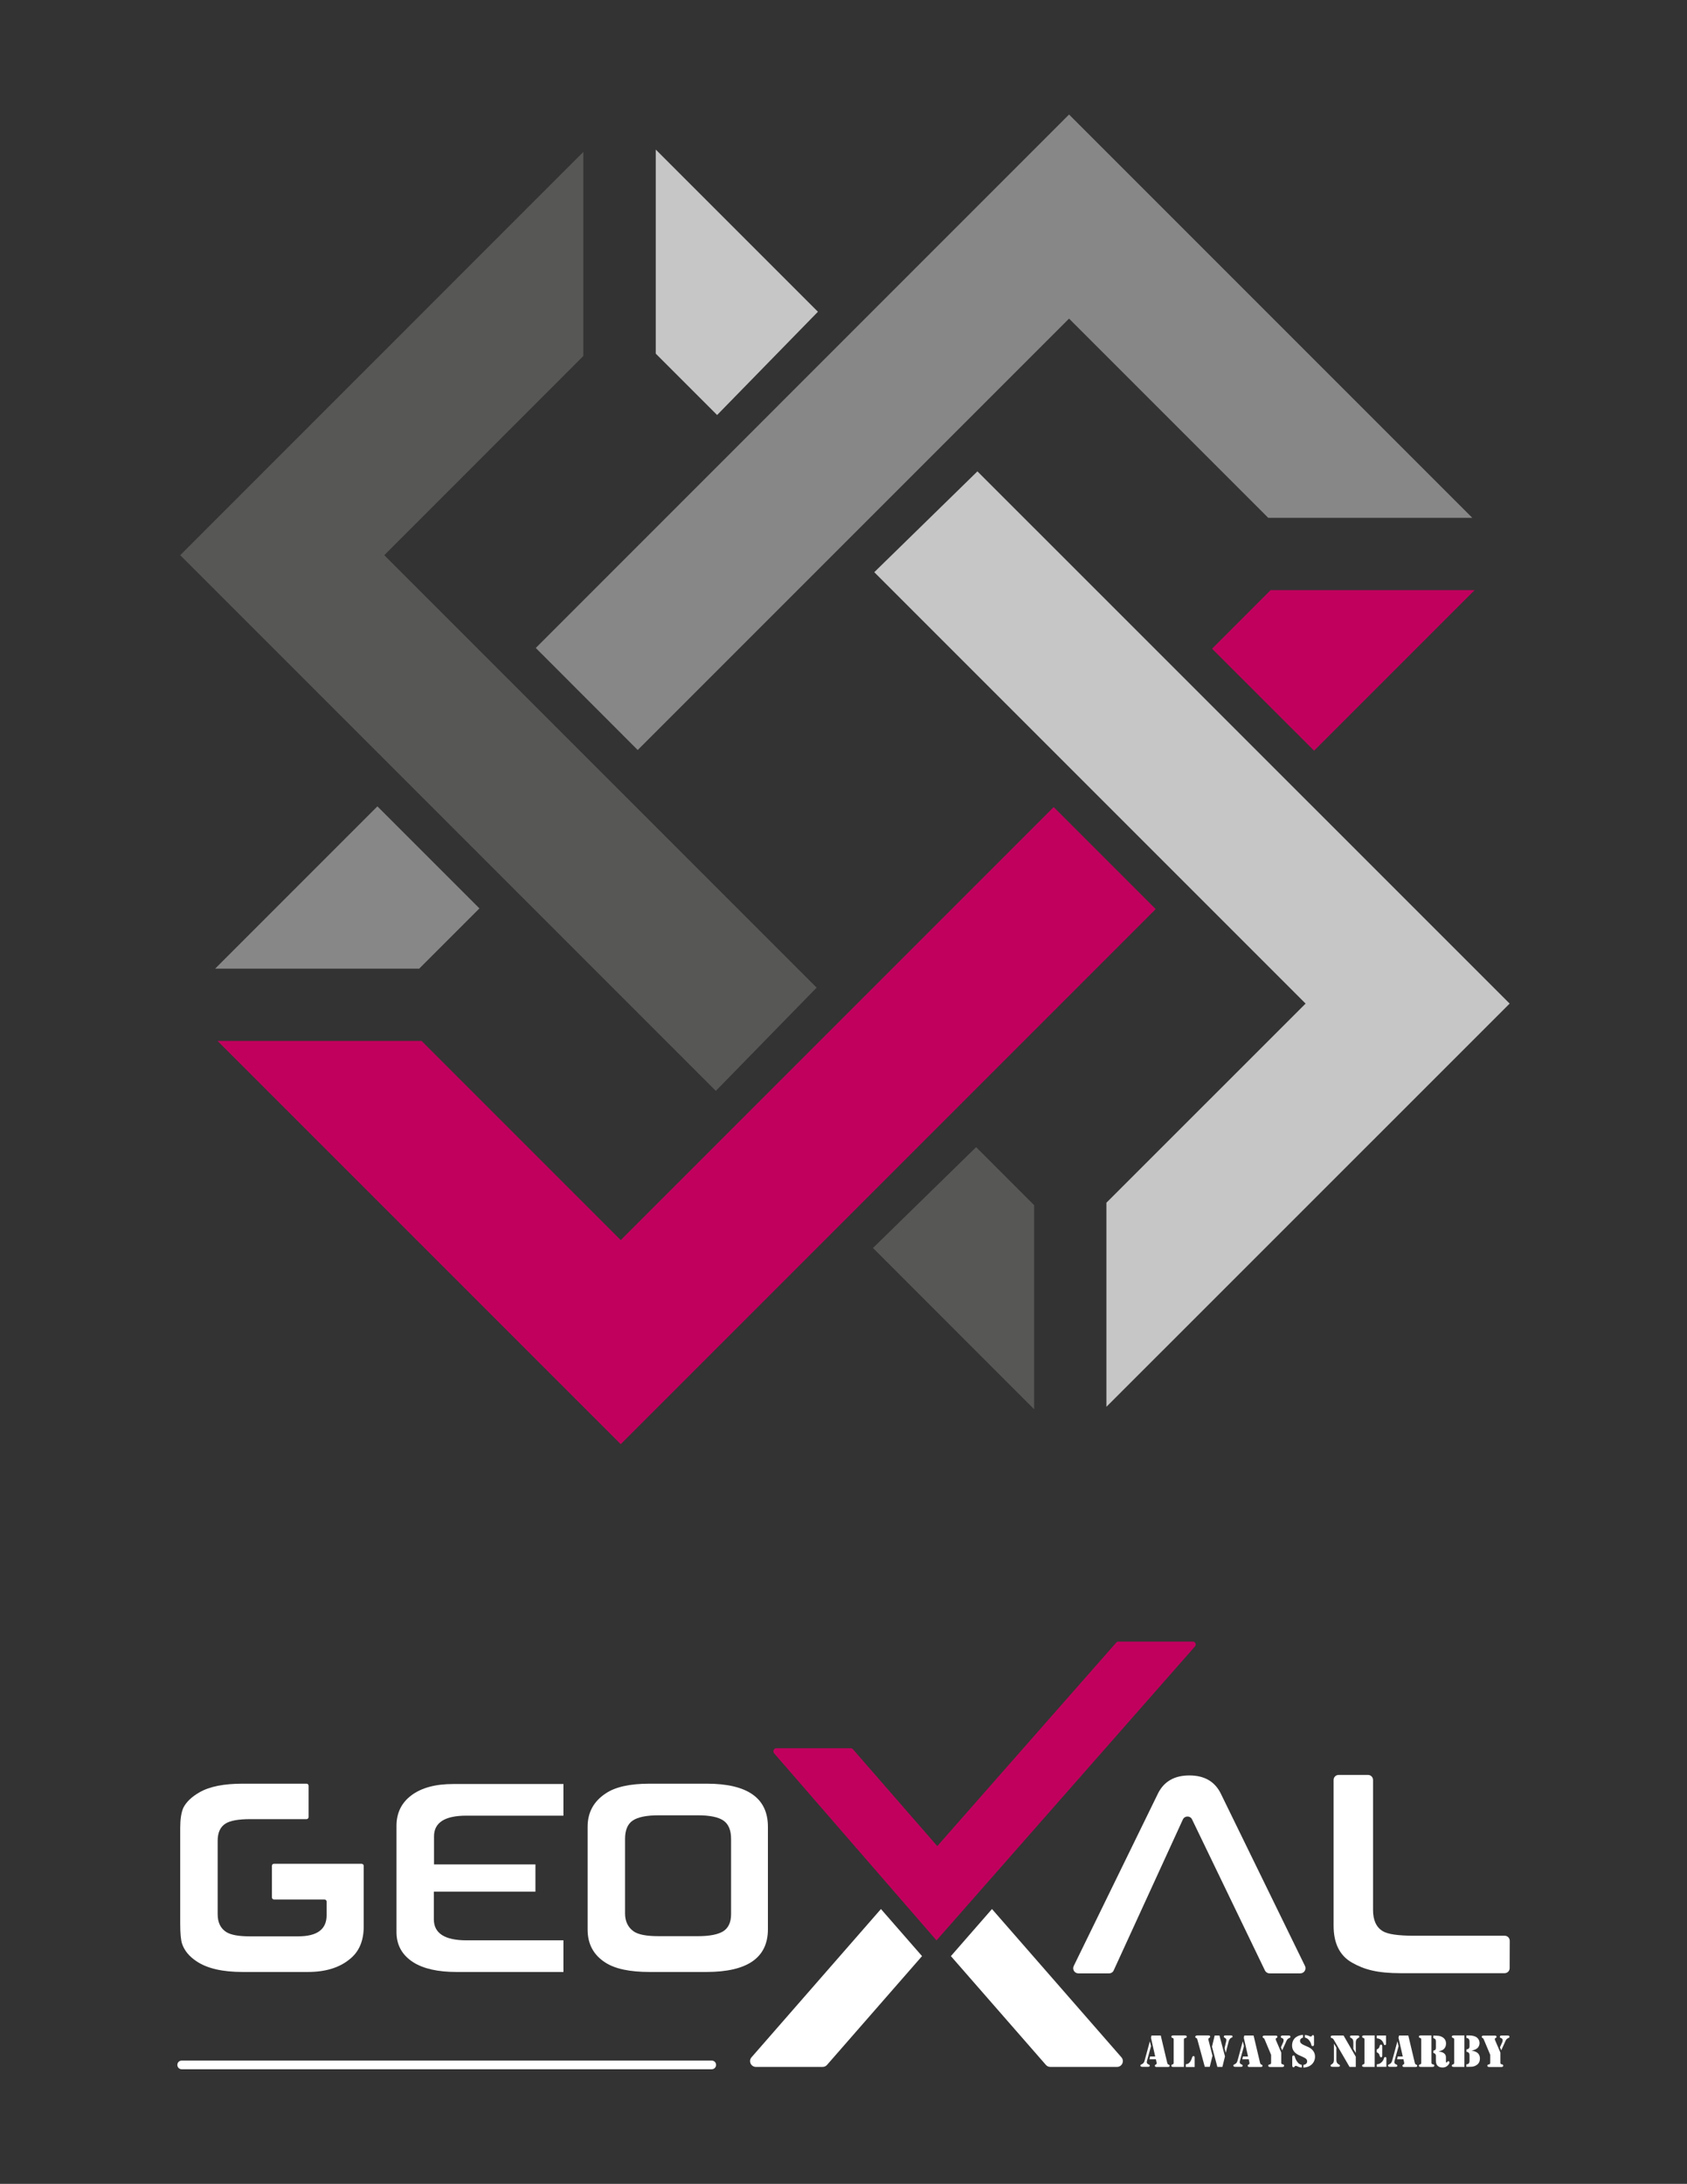 <?xml version="1.0" encoding="utf-8"?>
<!-- Generator: Adobe Illustrator 24.0.0, SVG Export Plug-In . SVG Version: 6.00 Build 0)  -->
<svg version="1.1" xmlns="http://www.w3.org/2000/svg" xmlns:xlink="http://www.w3.org/1999/xlink" x="0px" y="0px"
	 viewBox="0 0 194.62 251.9" style="enable-background:new 0 0 194.62 251.9;" xml:space="preserve">
<rect x="0" y="0" width="194.62" height="251.9" fill="#333333" stroke="none"/>
<style type="text/css">
	.st0{display:none;}
	.st1{display:inline;fill:#CBBBA0;}
	.st2{fill:#FFFFFF;}
	.st3{fill:#C1005D;}
	.st4{fill:#878787;}
	.st5{fill:#C6C6C6;}
	.st6{fill:#575756;}
</style>
<g id="Calque_2" class="st0">
	<rect class="st1" width="194.62" height="251.9"/>
</g>
<g id="Calque_1">
	<g>
		<g>
			<g>
				<g>
					<path class="st2" d="M61.75,218.19h-11.7v3.19c0,1.62,1.26,2.43,3.78,2.43H65v3.65H52.66c-2.13,0-3.79-0.37-4.97-1.11
						c-1.3-0.83-1.95-1.99-1.95-3.5v-12.23c0-1.51,0.58-2.69,1.74-3.55c1.16-0.86,2.76-1.29,4.8-1.29H65v3.65h-11.2
						c-2.49,0-3.73,0.8-3.73,2.39v3.23h11.7V218.19z"/>
				</g>
				<g>
					<path class="st2" d="M88.59,222.53c0,3.29-2.37,4.93-7.1,4.93h-6.54c-2.29,0-4-0.36-5.12-1.09c-1.36-0.87-2.04-2.14-2.04-3.8
						v-11.86c0-1.65,0.7-2.93,2.08-3.84c1.1-0.75,2.79-1.13,5.08-1.13h6.58c4.7,0,7.06,1.66,7.06,4.97V222.53z M84.34,220.79v-8.68
						c0-1.01-0.3-1.72-0.89-2.12c-0.59-0.4-1.57-0.6-2.93-0.6h-4.54c-1.39,0-2.38,0.2-2.98,0.6c-0.59,0.4-0.89,1.1-0.89,2.12v8.6
						c0,0.9,0.33,1.59,0.98,2.06c0.54,0.38,1.5,0.56,2.89,0.56h4.54c1.33,0,2.3-0.19,2.91-0.56
						C84.03,222.39,84.34,221.73,84.34,220.79z"/>
				</g>
				<g>
					<path class="st2" d="M31.37,215.21v3.65c0,0.13,0.11,0.24,0.24,0.24h5.83c0.13,0,0.24,0.11,0.24,0.24l0,1.58
						c0,1.62-1.09,2.43-3.28,2.43h-5.6c-1.25,0-2.14-0.16-2.67-0.48c-0.68-0.42-1.02-1.11-1.02-2.08v-8.46c0-0.96,0.31-1.62,0.93-2
						c0.54-0.33,1.48-0.5,2.84-0.5h6.48c0.13,0,0.24-0.11,0.24-0.24v-3.61c0-0.13-0.11-0.24-0.24-0.24H28c-2.17,0-3.84,0.33-4.99,1
						c-0.91,0.52-1.53,1.12-1.87,1.8c-0.23,0.54-0.35,1.31-0.35,2.32v11.01c0,1.11,0.07,1.9,0.22,2.35c0.27,0.78,0.82,1.45,1.65,2
						c1.22,0.83,3,1.24,5.34,1.24h7.51c2.01,0,3.61-0.48,4.8-1.45c1.1-0.85,1.65-2.12,1.65-3.8v-3.1v-3.89
						c0-0.13-0.11-0.24-0.24-0.24H31.61C31.48,214.97,31.37,215.08,31.37,215.21z"/>
				</g>
			</g>
			<g>
				<g>
					<path class="st2" d="M174.16,227.02c0,0.32-0.26,0.58-0.58,0.58h-12.01c-2.65,0-4.18-0.41-5.6-1.22
						c-1.42-0.81-2.12-2.23-2.12-4.26v-16.81c0-0.32,0.26-0.58,0.58-0.58h3.39c0.32,0,0.58,0.26,0.58,0.58v15
						c0,1.17,0.37,1.99,1.12,2.44c0.56,0.35,1.77,0.53,3.61,0.53h10.46c0.32,0,0.58,0.26,0.58,0.58L174.16,227.02z"/>
				</g>
				<g>
					<path class="st2" d="M140.82,206.85c-0.69-1.37-1.89-2.06-3.61-2.06c-1.72,0-2.92,0.69-3.61,2.06l-9.73,19.92
						c-0.19,0.39,0.09,0.85,0.53,0.85h3.55c0.23,0,0.44-0.13,0.53-0.34l7.98-17.41c0.21-0.45,0.85-0.46,1.06-0.01l8.41,17.43
						c0.1,0.2,0.3,0.33,0.53,0.33h3.56c0.43,0,0.72-0.46,0.53-0.85L140.82,206.85z"/>
				</g>
			</g>
			<g>
				<g>
					<path class="st2" d="M109.7,225.63l10.96,12.55c0.13,0.15,0.31,0.23,0.5,0.23h7.71c0.57,0,0.88-0.68,0.5-1.11l-14.93-17.1
						L109.7,225.63z"/>
				</g>
				<g>
					<path class="st2" d="M106.37,225.63l-10.96,12.55c-0.13,0.15-0.31,0.23-0.5,0.23h-7.71c-0.57,0-0.88-0.68-0.5-1.11l14.93-17.1
						L106.37,225.63z"/>
				</g>
			</g>
			<g>
				<path class="st3" d="M137.86,189.91l-29.82,33.91l-18.73-21.58c-0.2-0.23-0.04-0.59,0.27-0.59h8.55c0.1,0,0.2,0.04,0.27,0.12
					l9.73,11.17l20.65-23.48c0.06-0.07,0.16-0.11,0.25-0.11h8.6C137.9,189.36,138.05,189.7,137.86,189.91z"/>
			</g>
			<g>
				<path class="st2" d="M132.65,235.46l0.14,0.55l-0.47,1.71c-0.01,0.05-0.02,0.1-0.02,0.14c0,0.11,0.05,0.19,0.16,0.24l0.09,0.04
					c0.06,0.03,0.09,0.07,0.09,0.13c0,0.09-0.06,0.13-0.19,0.13h-0.67c-0.07,0-0.12-0.01-0.16-0.04s-0.06-0.07-0.06-0.11
					c0-0.05,0.04-0.09,0.12-0.13c0.07-0.03,0.13-0.06,0.16-0.09s0.07-0.06,0.1-0.1c0.05-0.07,0.09-0.17,0.12-0.29L132.65,235.46z
					 M132.84,234.79h1.07l0.74,3.12c0.01,0.05,0.03,0.1,0.05,0.15c0.02,0.03,0.05,0.06,0.11,0.08c0.05,0.02,0.08,0.04,0.1,0.06
					s0.03,0.05,0.03,0.08c0,0.09-0.07,0.14-0.21,0.14h-1.32c-0.05,0-0.1-0.01-0.13-0.04c-0.03-0.03-0.05-0.06-0.05-0.1
					c0-0.04,0.01-0.06,0.02-0.08c0.01-0.02,0.05-0.04,0.1-0.07c0.04-0.02,0.06-0.04,0.07-0.06c0.01-0.02,0.02-0.05,0.02-0.08
					c0-0.03,0-0.06-0.01-0.08l-0.08-0.38h-0.74l0.07-0.32h0.59l-0.49-2.16L132.84,234.79z"/>
				<path class="st2" d="M136.58,238.41h-1.18h-0.07c-0.06,0-0.11-0.01-0.15-0.04c-0.04-0.02-0.05-0.06-0.05-0.1
					c0-0.07,0.04-0.12,0.11-0.14c0.06-0.02,0.09-0.03,0.1-0.04c0.01,0,0.02-0.01,0.03-0.03c0.02-0.03,0.03-0.07,0.03-0.13v-2.66
					c0-0.06-0.01-0.11-0.03-0.14c-0.01-0.02-0.02-0.03-0.03-0.03c-0.01,0-0.04-0.02-0.1-0.04c-0.07-0.02-0.11-0.07-0.11-0.14
					c0-0.04,0.02-0.08,0.05-0.1c0.03-0.02,0.08-0.04,0.15-0.04h0.07h1.18h0.09c0.08,0,0.13,0.01,0.17,0.03
					c0.05,0.03,0.07,0.07,0.07,0.11c0,0.08-0.04,0.13-0.13,0.15c-0.07,0.02-0.11,0.03-0.12,0.03c-0.01,0.01-0.03,0.02-0.04,0.03
					c-0.03,0.03-0.04,0.08-0.04,0.15V238.41z M136.8,238.41v-0.3c0.09-0.02,0.16-0.03,0.21-0.05c0.05-0.02,0.1-0.05,0.14-0.08
					c0.07-0.06,0.14-0.14,0.2-0.24c0.06-0.1,0.11-0.22,0.15-0.34c0.03-0.1,0.05-0.16,0.08-0.19c0.02-0.03,0.06-0.05,0.11-0.05
					c0.05,0,0.08,0.02,0.11,0.06c0.01,0.02,0.02,0.06,0.02,0.12v1.08H136.8z"/>
				<path class="st2" d="M139.88,237.12l-0.32,1.28h-0.57l-0.85-3.12c-0.02-0.07-0.04-0.12-0.05-0.14s-0.04-0.04-0.09-0.06
					c-0.07-0.03-0.11-0.07-0.11-0.14c0-0.05,0.02-0.09,0.07-0.12s0.11-0.04,0.19-0.04h1.24c0.08,0,0.13,0.01,0.16,0.03
					c0.04,0.03,0.06,0.06,0.06,0.11c0,0.05-0.03,0.1-0.09,0.14c-0.05,0.03-0.08,0.05-0.1,0.08c-0.02,0.02-0.02,0.05-0.02,0.09
					c0,0.02,0,0.04,0.01,0.06L139.88,237.12z M140.13,234.79h0.55l0.64,2.41l-0.3,1.21h-0.58l-0.62-2.33L140.13,234.79z
					 M141.41,236.78l-0.14-0.54l0.19-0.79c0.02-0.06,0.02-0.11,0.02-0.14c0-0.05-0.01-0.1-0.04-0.14s-0.08-0.07-0.14-0.11
					c-0.04-0.02-0.07-0.04-0.09-0.07c-0.02-0.02-0.02-0.05-0.02-0.08c0-0.05,0.01-0.08,0.04-0.1s0.08-0.03,0.14-0.03H142
					c0.07,0,0.12,0.01,0.15,0.03c0.03,0.02,0.04,0.05,0.04,0.1c0,0.03-0.01,0.05-0.02,0.07c-0.01,0.02-0.04,0.04-0.08,0.05
					c-0.08,0.04-0.14,0.07-0.17,0.11c-0.08,0.08-0.14,0.2-0.18,0.35L141.41,236.78z"/>
				<path class="st2" d="M143.37,235.46l0.14,0.55l-0.47,1.71c-0.01,0.05-0.02,0.1-0.02,0.14c0,0.11,0.05,0.19,0.16,0.24l0.09,0.04
					c0.06,0.03,0.09,0.07,0.09,0.13c0,0.09-0.06,0.13-0.19,0.13h-0.67c-0.07,0-0.12-0.01-0.16-0.04s-0.06-0.07-0.06-0.11
					c0-0.05,0.04-0.09,0.12-0.13c0.07-0.03,0.13-0.06,0.16-0.09s0.07-0.06,0.1-0.1c0.05-0.07,0.09-0.17,0.12-0.29L143.37,235.46z
					 M143.55,234.79h1.07l0.74,3.12c0.01,0.05,0.03,0.1,0.05,0.15c0.02,0.03,0.05,0.06,0.11,0.08c0.05,0.02,0.08,0.04,0.1,0.06
					s0.03,0.05,0.03,0.08c0,0.09-0.07,0.14-0.21,0.14h-1.32c-0.05,0-0.1-0.01-0.13-0.04c-0.03-0.03-0.05-0.06-0.05-0.1
					c0-0.04,0.01-0.06,0.02-0.08c0.01-0.02,0.05-0.04,0.1-0.07c0.04-0.02,0.06-0.04,0.07-0.06c0.01-0.02,0.02-0.05,0.02-0.08
					c0-0.03,0-0.06-0.01-0.08l-0.08-0.38h-0.74l0.07-0.32h0.59l-0.49-2.16L143.55,234.79z"/>
				<path class="st2" d="M147.81,236.75v1.16c0,0.07,0.01,0.12,0.04,0.15c0.01,0.02,0.03,0.03,0.04,0.03c0.01,0,0.05,0.02,0.12,0.03
					c0.08,0.02,0.13,0.07,0.13,0.15c0,0.05-0.02,0.09-0.07,0.12c-0.03,0.02-0.08,0.03-0.16,0.03h-0.09h-1.18h-0.09
					c-0.08,0-0.14-0.01-0.17-0.03c-0.05-0.03-0.07-0.07-0.07-0.11c0-0.08,0.04-0.13,0.13-0.15c0.07-0.02,0.11-0.03,0.12-0.03
					c0.01,0,0.03-0.02,0.04-0.03c0.03-0.03,0.04-0.08,0.04-0.15v-0.9l-0.75-1.79c-0.03-0.07-0.07-0.12-0.12-0.15
					c-0.05-0.03-0.08-0.05-0.09-0.07c-0.01-0.02-0.02-0.04-0.02-0.07c0-0.09,0.07-0.14,0.2-0.14h1.3c0.07,0,0.12,0.01,0.14,0.02
					c0.04,0.03,0.07,0.07,0.07,0.11c0,0.06-0.03,0.1-0.08,0.13l-0.08,0.05c-0.03,0.02-0.04,0.05-0.04,0.09
					c0,0.04,0.01,0.09,0.03,0.13L147.81,236.75z M147.92,236.5l-0.15-0.35l0.28-0.62c0.02-0.05,0.03-0.13,0.03-0.22
					c0-0.1-0.06-0.18-0.17-0.22c-0.06-0.02-0.1-0.05-0.12-0.06s-0.03-0.05-0.03-0.09c0-0.05,0.02-0.08,0.05-0.11
					c0.02-0.02,0.04-0.03,0.07-0.03c0.03-0.01,0.07-0.01,0.14-0.01h0.66c0.12,0,0.19,0.05,0.19,0.15c0,0.04-0.01,0.06-0.03,0.08
					s-0.05,0.04-0.1,0.06c-0.09,0.04-0.15,0.08-0.19,0.12c-0.05,0.06-0.1,0.12-0.13,0.19l-0.06,0.14L147.92,236.5z"/>
				<path class="st2" d="M150.32,234.72v0.31c-0.11,0.03-0.19,0.08-0.25,0.14s-0.09,0.14-0.09,0.23c0,0.09,0.02,0.17,0.07,0.23
					c0.05,0.07,0.13,0.13,0.23,0.19c0.07,0.04,0.24,0.12,0.5,0.23c0.16,0.07,0.28,0.13,0.37,0.19c0.09,0.06,0.17,0.12,0.25,0.21
					c0.21,0.22,0.31,0.48,0.31,0.78c0,0.23-0.06,0.44-0.17,0.63c-0.11,0.19-0.27,0.34-0.47,0.45c-0.11,0.06-0.22,0.1-0.35,0.13
					c-0.13,0.03-0.25,0.05-0.35,0.05v-0.3c0.15-0.04,0.26-0.09,0.33-0.16s0.1-0.16,0.1-0.27c0-0.12-0.05-0.22-0.16-0.31
					c-0.07-0.06-0.21-0.13-0.4-0.22c-0.22-0.1-0.37-0.16-0.45-0.2c-0.08-0.04-0.16-0.09-0.23-0.14c-0.33-0.24-0.5-0.55-0.5-0.95
					c0-0.2,0.04-0.39,0.12-0.56s0.2-0.31,0.35-0.41C149.76,234.81,150.01,234.73,150.32,234.72z M150.18,238.18v0.3
					c-0.15,0-0.31-0.04-0.48-0.12c-0.07-0.03-0.11-0.05-0.14-0.06c-0.02-0.01-0.05-0.01-0.07-0.01c-0.04,0-0.06,0.01-0.08,0.02
					s-0.05,0.04-0.08,0.09c-0.03,0.04-0.07,0.06-0.1,0.06c-0.1,0-0.15-0.08-0.15-0.23v-0.96c0-0.05,0.01-0.09,0.04-0.13
					c0.03-0.04,0.06-0.05,0.11-0.05c0.04,0,0.07,0.01,0.09,0.03c0.02,0.02,0.04,0.07,0.06,0.13c0.04,0.15,0.1,0.29,0.18,0.43
					c0.08,0.13,0.17,0.25,0.27,0.34C149.92,238.09,150.05,238.15,150.18,238.18z M150.53,235.02v-0.29c0.11,0.01,0.2,0.02,0.28,0.04
					s0.19,0.06,0.33,0.12c0.04,0.01,0.06,0.02,0.09,0.02c0.03,0,0.06-0.01,0.07-0.03l0.06-0.08c0.03-0.04,0.06-0.06,0.1-0.06
					c0.05,0,0.08,0.02,0.1,0.05c0.02,0.04,0.03,0.09,0.03,0.16v0.88c0,0.05-0.01,0.09-0.04,0.13c-0.03,0.03-0.07,0.05-0.11,0.05
					c-0.04,0-0.07-0.01-0.1-0.03c-0.02-0.01-0.03-0.03-0.04-0.05s-0.02-0.05-0.03-0.1c-0.02-0.09-0.05-0.18-0.1-0.27
					s-0.1-0.17-0.17-0.25C150.88,235.16,150.72,235.07,150.53,235.02z"/>
				<path class="st2" d="M153.89,235.72l0.28,0.47v1.42c0,0.12,0.02,0.23,0.06,0.3c0.04,0.08,0.11,0.15,0.2,0.2l0.08,0.04
					c0.05,0.03,0.07,0.07,0.07,0.12c0,0.04-0.02,0.08-0.05,0.1c-0.03,0.02-0.09,0.03-0.18,0.03h-0.61c-0.16,0-0.24-0.05-0.24-0.14
					c0-0.03,0.01-0.06,0.03-0.08c0.02-0.02,0.05-0.04,0.11-0.08c0.17-0.09,0.25-0.26,0.25-0.51V235.72z M155,234.79l1.41,2.45v1.17
					h-0.72l-1.8-3.1c-0.04-0.07-0.07-0.11-0.1-0.14c-0.02-0.03-0.06-0.05-0.09-0.06l-0.1-0.04c-0.03-0.01-0.05-0.02-0.06-0.05
					c-0.02-0.02-0.02-0.05-0.02-0.08c0-0.03,0.01-0.06,0.02-0.08c0.02-0.03,0.04-0.04,0.06-0.05c0.03-0.01,0.11-0.02,0.24-0.02H155z
					 M156.41,236.81l-0.28-0.48v-0.73c0-0.15-0.02-0.26-0.06-0.34c-0.04-0.08-0.12-0.15-0.23-0.2c-0.04-0.02-0.06-0.04-0.08-0.06
					c-0.01-0.02-0.02-0.05-0.02-0.08c0-0.05,0.02-0.08,0.05-0.1c0.03-0.02,0.08-0.03,0.15-0.03h0.66c0.09,0,0.15,0.01,0.18,0.04
					c0.03,0.03,0.04,0.06,0.04,0.1c0,0.04-0.01,0.07-0.03,0.08c-0.02,0.02-0.06,0.04-0.12,0.08c-0.09,0.05-0.17,0.12-0.21,0.22
					c-0.03,0.07-0.05,0.17-0.05,0.29V236.81z"/>
				<path class="st2" d="M158.59,234.79v3.62h-1.18h-0.07c-0.06,0-0.11-0.01-0.15-0.04c-0.04-0.02-0.05-0.06-0.05-0.1
					c0-0.07,0.04-0.12,0.11-0.14c0.06-0.02,0.09-0.03,0.1-0.04c0.01,0,0.02-0.01,0.03-0.03c0.02-0.03,0.03-0.07,0.03-0.13v-2.66
					c0-0.06-0.01-0.11-0.03-0.14c-0.01-0.02-0.02-0.03-0.03-0.03c-0.01,0-0.04-0.02-0.1-0.04c-0.07-0.02-0.11-0.07-0.11-0.14
					c0-0.04,0.02-0.08,0.05-0.1c0.03-0.02,0.08-0.04,0.15-0.04h0.07H158.59z M158.82,236.72v-0.31c0.1-0.05,0.18-0.1,0.23-0.16
					c0.05-0.06,0.09-0.14,0.11-0.23c0.01-0.07,0.03-0.11,0.06-0.14c0.02-0.03,0.06-0.04,0.1-0.04c0.06,0,0.1,0.02,0.12,0.07
					c0.01,0.02,0.02,0.08,0.02,0.16v1.01c0,0.08-0.01,0.14-0.03,0.17c-0.02,0.03-0.05,0.05-0.1,0.05c-0.04,0-0.07-0.01-0.1-0.04
					c-0.02-0.03-0.04-0.07-0.06-0.12c-0.03-0.12-0.07-0.22-0.13-0.28S158.9,236.74,158.82,236.72z M158.83,234.79h1.07v0.94
					c0,0.05-0.01,0.09-0.03,0.12c-0.02,0.03-0.05,0.04-0.1,0.04c-0.04,0-0.07-0.01-0.08-0.02s-0.03-0.05-0.05-0.1
					c-0.07-0.21-0.17-0.36-0.3-0.47c-0.13-0.11-0.3-0.17-0.51-0.19V234.79z M158.83,238.41v-0.29c0.12-0.02,0.21-0.04,0.29-0.07
					c0.08-0.03,0.15-0.08,0.23-0.15s0.14-0.13,0.18-0.2c0.05-0.07,0.09-0.16,0.13-0.28c0.02-0.06,0.04-0.1,0.06-0.12
					c0.02-0.02,0.05-0.03,0.09-0.03c0.05,0,0.08,0.01,0.1,0.04s0.03,0.08,0.03,0.15v0.94H158.83z"/>
				<path class="st2" d="M161.21,235.46l0.14,0.55l-0.47,1.71c-0.01,0.05-0.02,0.1-0.02,0.14c0,0.11,0.05,0.19,0.16,0.24l0.09,0.04
					c0.06,0.03,0.09,0.07,0.09,0.13c0,0.09-0.06,0.13-0.19,0.13h-0.67c-0.07,0-0.12-0.01-0.16-0.04s-0.06-0.07-0.06-0.11
					c0-0.05,0.04-0.09,0.12-0.13c0.07-0.03,0.13-0.06,0.16-0.09s0.07-0.06,0.1-0.1c0.05-0.07,0.09-0.17,0.12-0.29L161.21,235.46z
					 M161.4,234.79h1.07l0.74,3.12c0.01,0.05,0.03,0.1,0.05,0.15c0.02,0.03,0.05,0.06,0.11,0.08c0.05,0.02,0.08,0.04,0.1,0.06
					s0.03,0.05,0.03,0.08c0,0.09-0.07,0.14-0.21,0.14h-1.32c-0.05,0-0.1-0.01-0.13-0.04c-0.03-0.03-0.05-0.06-0.05-0.1
					c0-0.04,0.01-0.06,0.02-0.08c0.01-0.02,0.05-0.04,0.1-0.07c0.04-0.02,0.06-0.04,0.07-0.06c0.01-0.02,0.02-0.05,0.02-0.08
					c0-0.03,0-0.06-0.01-0.08l-0.08-0.38h-0.74l0.07-0.32h0.59l-0.49-2.16L161.4,234.79z"/>
				<path class="st2" d="M165.14,234.79v3.12c0,0.07,0.01,0.12,0.04,0.15c0.01,0.02,0.03,0.03,0.04,0.03s0.05,0.02,0.12,0.03
					c0.08,0.02,0.13,0.07,0.13,0.15c0,0.05-0.02,0.08-0.07,0.11c-0.03,0.02-0.09,0.03-0.17,0.03h-0.09h-1.18h-0.07
					c-0.06,0-0.11-0.01-0.15-0.04c-0.04-0.02-0.05-0.06-0.05-0.1c0-0.07,0.04-0.12,0.11-0.14c0.06-0.02,0.09-0.03,0.1-0.04
					c0.01,0,0.02-0.01,0.03-0.03c0.02-0.03,0.03-0.07,0.03-0.13v-2.66c0-0.06-0.01-0.11-0.03-0.14c-0.01-0.02-0.02-0.03-0.03-0.03
					c-0.01,0-0.04-0.02-0.1-0.04c-0.07-0.02-0.11-0.07-0.11-0.14c0-0.04,0.02-0.08,0.05-0.1c0.03-0.02,0.08-0.04,0.15-0.04h0.07
					H165.14z M165.96,236.63c0.16,0.02,0.29,0.05,0.38,0.08c0.09,0.03,0.17,0.07,0.24,0.12c0.07,0.05,0.13,0.12,0.17,0.2
					s0.06,0.16,0.06,0.24v0.55c0,0.06,0.02,0.08,0.06,0.08c0.01,0,0.03,0,0.04-0.01s0.02-0.02,0.04-0.05
					c0.04-0.06,0.09-0.09,0.14-0.09c0.03,0,0.06,0.02,0.09,0.05c0.03,0.03,0.04,0.06,0.04,0.1c0,0.05-0.03,0.12-0.08,0.2
					s-0.12,0.15-0.2,0.21c-0.07,0.06-0.15,0.1-0.24,0.13s-0.19,0.04-0.3,0.04c-0.23,0-0.42-0.07-0.55-0.2
					c-0.13-0.13-0.2-0.32-0.2-0.56v-0.45c0-0.1,0-0.16,0-0.17c-0.01-0.07-0.03-0.13-0.07-0.18c-0.05-0.06-0.12-0.1-0.22-0.11v-0.28
					c0.1-0.01,0.16-0.04,0.2-0.07c0.04-0.03,0.06-0.07,0.07-0.11c0.01-0.04,0.02-0.1,0.02-0.18v-0.7c0-0.11-0.02-0.19-0.06-0.25
					c-0.04-0.05-0.12-0.1-0.24-0.13v-0.29h0.07c0.2,0,0.36,0.01,0.5,0.02c0.21,0.02,0.39,0.09,0.55,0.2c0.23,0.16,0.35,0.4,0.35,0.7
					c0,0.25-0.08,0.45-0.23,0.61c-0.07,0.07-0.14,0.12-0.23,0.16C166.27,236.53,166.14,236.58,165.96,236.63z"/>
				<path class="st2" d="M168.94,234.79v3.62h-1.18h-0.07c-0.06,0-0.11-0.01-0.15-0.04c-0.04-0.02-0.05-0.06-0.05-0.1
					c0-0.07,0.04-0.12,0.11-0.14c0.06-0.02,0.09-0.03,0.1-0.04c0.01,0,0.02-0.01,0.03-0.03c0.02-0.03,0.03-0.07,0.03-0.13v-2.66
					c0-0.06-0.01-0.11-0.03-0.14c-0.01-0.02-0.02-0.03-0.03-0.03c-0.01,0-0.04-0.02-0.1-0.04c-0.07-0.02-0.11-0.07-0.11-0.14
					c0-0.04,0.02-0.08,0.05-0.1c0.03-0.02,0.08-0.04,0.15-0.04h0.07H168.94z M169.77,236.53c0.16,0.03,0.28,0.06,0.37,0.09
					c0.08,0.03,0.16,0.07,0.23,0.11c0.12,0.08,0.21,0.18,0.27,0.3c0.06,0.12,0.09,0.26,0.09,0.42c0,0.3-0.11,0.54-0.33,0.71
					c-0.12,0.09-0.24,0.15-0.38,0.19s-0.32,0.05-0.54,0.05h-0.32v-0.28c0.07-0.01,0.13-0.02,0.17-0.03
					c0.04-0.02,0.08-0.04,0.11-0.08c0.06-0.07,0.09-0.17,0.09-0.3v-0.6c0-0.09-0.01-0.16-0.02-0.21c-0.02-0.05-0.04-0.09-0.08-0.13
					c-0.03-0.03-0.06-0.05-0.1-0.07c-0.04-0.01-0.09-0.03-0.15-0.03v-0.28c0.07-0.01,0.12-0.01,0.15-0.03
					c0.04-0.01,0.07-0.03,0.1-0.06c0.03-0.03,0.05-0.06,0.07-0.1c0.02-0.04,0.03-0.08,0.03-0.12v-0.15v-0.46
					c0-0.05-0.01-0.1-0.02-0.15c-0.02-0.05-0.04-0.09-0.06-0.12c-0.03-0.04-0.07-0.07-0.11-0.09c-0.04-0.02-0.1-0.03-0.17-0.04
					v-0.29h0.3c0.4,0,0.71,0.08,0.92,0.25c0.1,0.08,0.17,0.17,0.22,0.28c0.05,0.11,0.08,0.22,0.08,0.35c0,0.12-0.03,0.24-0.08,0.35
					c-0.05,0.11-0.12,0.2-0.22,0.27c-0.07,0.06-0.15,0.1-0.24,0.14C170.06,236.46,169.93,236.5,169.77,236.53z"/>
				<path class="st2" d="M173.09,236.75v1.16c0,0.07,0.01,0.12,0.04,0.15c0.01,0.02,0.03,0.03,0.04,0.03c0.01,0,0.05,0.02,0.12,0.03
					c0.08,0.02,0.13,0.07,0.13,0.15c0,0.05-0.02,0.09-0.07,0.12c-0.03,0.02-0.08,0.03-0.16,0.03h-0.09h-1.18h-0.09
					c-0.08,0-0.14-0.01-0.17-0.03c-0.05-0.03-0.07-0.07-0.07-0.11c0-0.08,0.04-0.13,0.13-0.15c0.07-0.02,0.11-0.03,0.12-0.03
					c0.01,0,0.03-0.02,0.04-0.03c0.03-0.03,0.04-0.08,0.04-0.15v-0.9l-0.75-1.79c-0.03-0.07-0.07-0.12-0.12-0.15
					c-0.05-0.03-0.08-0.05-0.09-0.07c-0.01-0.02-0.02-0.04-0.02-0.07c0-0.09,0.07-0.14,0.2-0.14h1.3c0.07,0,0.12,0.01,0.14,0.02
					c0.04,0.03,0.07,0.07,0.07,0.11c0,0.06-0.03,0.1-0.08,0.13l-0.08,0.05c-0.03,0.02-0.04,0.05-0.04,0.09
					c0,0.04,0.01,0.09,0.03,0.13L173.09,236.75z M173.19,236.5l-0.15-0.35l0.28-0.62c0.02-0.05,0.03-0.13,0.03-0.22
					c0-0.1-0.06-0.18-0.17-0.22c-0.06-0.02-0.1-0.05-0.12-0.06s-0.03-0.05-0.03-0.09c0-0.05,0.02-0.08,0.05-0.11
					c0.02-0.02,0.04-0.03,0.07-0.03c0.03-0.01,0.07-0.01,0.14-0.01h0.66c0.12,0,0.19,0.05,0.19,0.15c0,0.04-0.01,0.06-0.03,0.08
					s-0.05,0.04-0.1,0.06c-0.09,0.04-0.15,0.08-0.19,0.12c-0.05,0.06-0.1,0.12-0.13,0.19l-0.06,0.14L173.19,236.5z"/>
			</g>
			<g>
				<path class="st2" d="M82.11,238.68H20.96c-0.28,0-0.5-0.22-0.5-0.5s0.22-0.5,0.5-0.5h61.15c0.28,0,0.5,0.22,0.5,0.5
					S82.38,238.68,82.11,238.68z"/>
			</g>
		</g>
		<g>
			<g>
				<g>
					<polygon class="st4" points="123.33,13.21 61.81,74.74 73.57,86.51 123.33,36.75 146.31,59.73 169.85,59.73 					"/>
				</g>
				<g>
					<polygon class="st4" points="43.54,93.01 24.82,111.73 48.36,111.73 55.31,104.78 					"/>
				</g>
			</g>
			<g>
				<g>
					<polygon class="st5" points="127.64,162.27 174.16,115.76 112.76,54.37 100.86,66 150.62,115.76 127.64,138.73 					"/>
				</g>
				<g>
					<polygon class="st5" points="94.36,35.96 75.65,17.25 75.65,40.79 82.73,47.87 					"/>
				</g>
			</g>
			<g>
				<g>
					<polygon class="st3" points="151.6,86.59 170.12,68.07 146.58,68.07 139.83,74.83 					"/>
				</g>
				<g>
					<polygon class="st3" points="121.56,93.09 71.61,143.04 48.64,120.07 25.1,120.07 71.61,166.58 133.33,104.86 					"/>
				</g>
			</g>
			<g>
				<g>
					<polygon class="st6" points="94.21,113.92 44.33,64.04 67.3,41.06 67.3,17.52 20.79,64.04 82.58,125.83 					"/>
				</g>
				<g>
					<polygon class="st6" points="112.61,132.32 100.71,143.95 119.3,162.55 119.3,139.01 					"/>
				</g>
			</g>
		</g>
	</g>
</g>
</svg>
